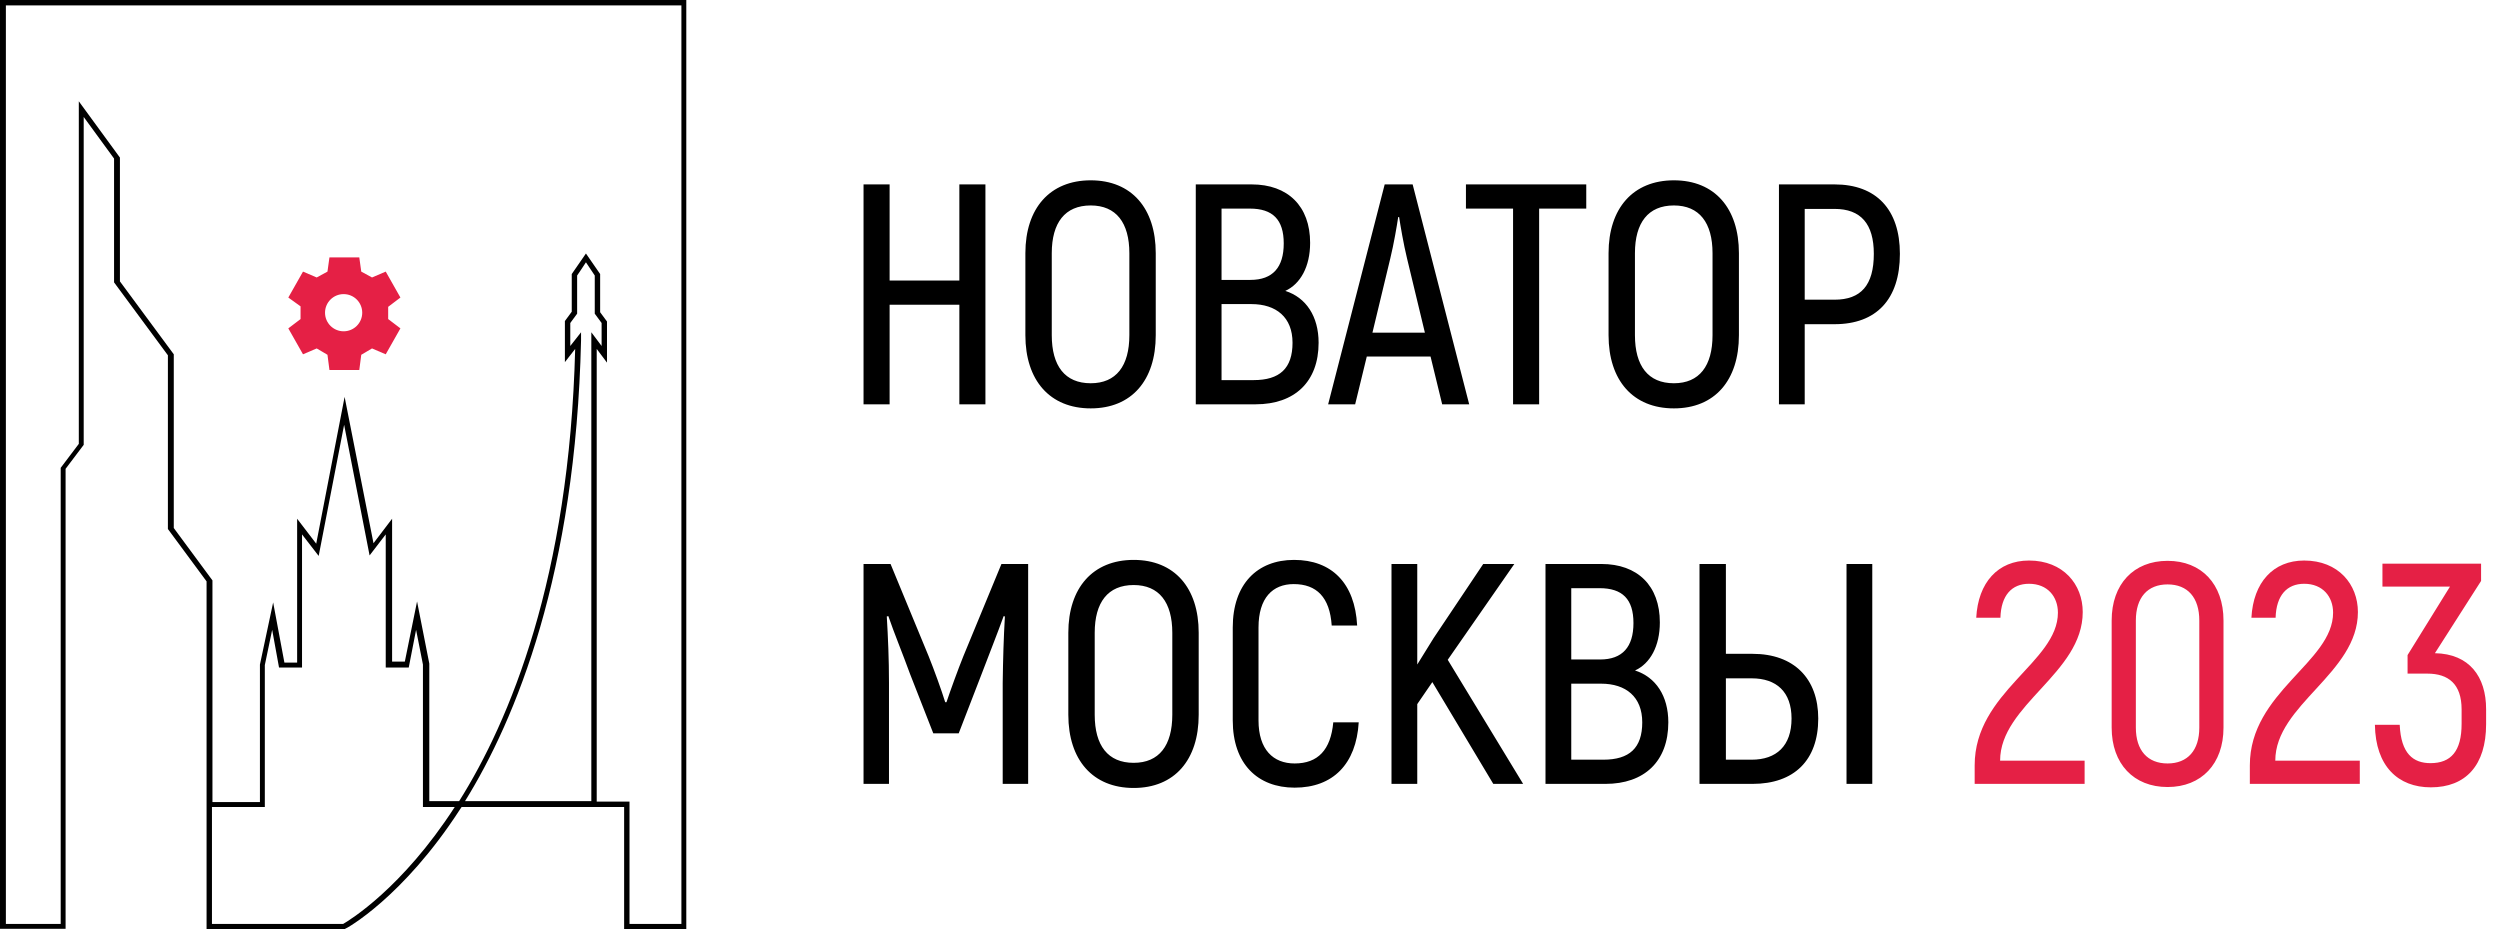 <?xml version="1.0" encoding="UTF-8"?> <svg xmlns="http://www.w3.org/2000/svg" width="382" height="142" viewBox="0 0 382 142" fill="none"> <g clip-path="url(#clip0_2029_34228)"> <path d="M59.313 46.884L61.183 45.464L58.939 41.501L56.845 42.398L55.2 41.501L54.9 39.332H50.338L50.038 41.501L48.393 42.398L46.299 41.501L44.055 45.464L45.925 46.81V48.754L44.055 50.175L46.299 54.138L48.393 53.24L50.038 54.212L50.338 56.531H54.9L55.2 54.212L56.845 53.24L58.939 54.138L61.183 50.175L59.313 48.754V46.884ZM52.507 50.623C50.936 50.623 49.664 49.352 49.664 47.782C49.664 46.212 50.936 44.94 52.507 44.94C54.078 44.94 55.349 46.212 55.349 47.782C55.349 49.352 54.078 50.623 52.507 50.623Z" fill="#E52045"></path> <path d="M104.941 142H95.367V123.306H70.534C70.459 123.456 70.31 123.605 70.235 123.755C61.558 137.14 52.882 141.925 52.732 141.925L52.657 142H31.564V88.834L25.655 80.833V54.288L17.428 43.146V24.227L12.79 17.872V67.972L10.023 71.636V141.925H0V0H104.866V142H104.941ZM96.189 141.177H104.118V0.823H0.898V141.177H9.275V71.486L12.042 67.822V15.479L18.325 24.078V42.996L26.553 54.138V80.683L32.462 88.685V122.558H39.717V101.546L41.737 92.049L43.457 101.247H45.402V79.263L48.319 83.076L52.657 60.644L57.07 83.002L59.913 79.263V101.097H61.858L63.727 91.9L65.597 101.397V122.409H70.16C77.864 110.145 86.989 88.385 87.887 53.315L86.316 55.334V49.053L87.363 47.632V41.875L89.532 38.734L91.702 41.875V47.707L92.749 49.128V55.409L91.178 53.315V122.483H96.189V141.177ZM32.387 141.177H52.433C53.331 140.654 61.409 135.794 69.487 123.306H64.625V101.546L63.578 96.237L62.456 101.995H58.94V81.656L56.472 84.871L52.583 64.906L48.693 84.946L46.15 81.656V101.995H42.635L41.587 96.237L40.465 101.621V123.306H32.387V141.177ZM71.058 122.409H90.355V50.773L91.926 52.867V49.352L90.879 47.931V42.099L89.532 40.08C89.084 40.753 88.41 41.8 88.186 42.099V47.931L87.139 49.352V52.867L88.784 50.773V52.044C87.962 87.638 78.836 109.846 71.058 122.409Z" fill="black"></path> <path d="M146.589 28.177V42.865H135.933V28.177H131.949V61.777H135.933V46.561H146.589V61.777H150.573V28.177H146.589ZM166.662 62.401C172.902 62.401 176.598 58.129 176.598 51.217V38.689C176.598 31.825 172.902 27.553 166.662 27.553C160.422 27.553 156.678 31.825 156.678 38.689V51.217C156.678 58.129 160.422 62.401 166.662 62.401ZM166.662 58.561C162.726 58.561 160.71 55.921 160.71 51.217V38.689C160.71 34.033 162.726 31.393 166.662 31.393C170.55 31.393 172.566 34.033 172.566 38.689V51.217C172.566 55.921 170.55 58.561 166.662 58.561ZM196.395 44.449C198.699 43.393 200.187 40.753 200.187 37.105C200.187 31.489 196.779 28.177 191.259 28.177H182.715V61.777H191.883C197.787 61.777 201.483 58.369 201.483 52.369C201.483 48.337 199.563 45.457 196.395 44.449ZM190.971 31.873C194.475 31.873 196.155 33.553 196.155 37.201C196.155 40.849 194.475 42.769 191.067 42.769H186.651V31.873H190.971ZM191.547 58.081H186.651V46.465H191.211C195.003 46.465 197.499 48.481 197.499 52.369C197.499 56.305 195.531 58.081 191.547 58.081ZM220.364 61.777H224.492L215.852 28.177H211.58L202.94 61.777H207.068L208.844 54.481H218.588L220.364 61.777ZM209.708 50.833L212.444 39.457C212.972 37.297 213.452 34.465 213.644 33.169H213.788C213.98 34.465 214.46 37.297 214.988 39.457L217.724 50.833H209.708ZM242.38 28.177H223.996V31.873H231.196V61.777H235.18V31.873H242.38V28.177ZM255.771 62.401C262.011 62.401 265.707 58.129 265.707 51.217V38.689C265.707 31.825 262.011 27.553 255.771 27.553C249.531 27.553 245.787 31.825 245.787 38.689V51.217C245.787 58.129 249.531 62.401 255.771 62.401ZM255.771 58.561C251.835 58.561 249.819 55.921 249.819 51.217V38.689C249.819 34.033 251.835 31.393 255.771 31.393C259.659 31.393 261.675 34.033 261.675 38.689V51.217C261.675 55.921 259.659 58.561 255.771 58.561ZM280.32 28.177H271.824V61.777H275.76V49.537H280.32C286.704 49.537 290.304 45.745 290.304 38.785C290.304 32.017 286.704 28.177 280.32 28.177ZM280.32 45.793H275.76V31.921H280.32C284.352 31.921 286.32 34.225 286.32 38.785C286.32 43.585 284.352 45.793 280.32 45.793ZM153.021 86.177L147.213 100.241C146.397 102.257 145.197 105.569 144.621 107.297H144.429C143.901 105.569 142.701 102.257 141.885 100.241L136.077 86.177H131.949V119.777H135.837V104.369C135.837 100.721 135.693 97.457 135.501 94.193L135.741 94.145C136.605 96.689 137.901 99.809 139.053 102.977L142.605 112.049H146.493L149.997 102.977C151.197 99.809 152.445 96.689 153.357 94.145L153.549 94.193C153.357 97.457 153.261 100.721 153.213 104.369V119.777H157.101V86.177H153.021ZM173.224 120.401C179.464 120.401 183.16 116.129 183.16 109.217V96.689C183.16 89.825 179.464 85.553 173.224 85.553C166.984 85.553 163.24 89.825 163.24 96.689V109.217C163.24 116.129 166.984 120.401 173.224 120.401ZM173.224 116.561C169.288 116.561 167.272 113.921 167.272 109.217V96.689C167.272 92.033 169.288 89.393 173.224 89.393C177.112 89.393 179.128 92.033 179.128 96.689V109.217C179.128 113.921 177.112 116.561 173.224 116.561ZM197.821 120.353C203.677 120.353 207.229 116.753 207.613 110.369H203.725C203.341 114.593 201.373 116.657 197.821 116.657C194.557 116.657 192.301 114.545 192.301 110.081V95.873C192.301 91.361 194.461 89.249 197.677 89.249C201.181 89.249 203.197 91.265 203.485 95.585H207.373C207.037 89.105 203.485 85.553 197.725 85.553C192.109 85.553 188.365 89.249 188.365 95.873V110.081C188.365 116.705 192.157 120.353 197.821 120.353ZM228.173 119.777H232.733L221.213 100.817L231.389 86.177H226.637L219.053 97.505L216.557 101.537V86.177H212.621V119.777H216.557V107.585L218.861 104.225L228.173 119.777ZM249.832 102.449C252.136 101.393 253.624 98.753 253.624 95.105C253.624 89.489 250.216 86.177 244.696 86.177H236.152V119.777H245.32C251.224 119.777 254.92 116.369 254.92 110.369C254.92 106.337 253 103.457 249.832 102.449ZM244.408 89.873C247.912 89.873 249.592 91.553 249.592 95.201C249.592 98.849 247.912 100.769 244.504 100.769H240.088V89.873H244.408ZM244.984 116.081H240.088V104.465H244.648C248.44 104.465 250.936 106.481 250.936 110.369C250.936 114.305 248.968 116.081 244.984 116.081ZM259.684 119.777H267.796C274.132 119.777 277.828 116.177 277.828 109.793C277.828 103.697 274.132 99.905 267.796 99.905H263.716V86.177H259.684V119.777ZM282.148 119.777H286.084V86.177H282.148V119.777ZM263.716 116.081V103.649H267.652C271.444 103.649 273.748 105.713 273.748 109.793C273.748 113.969 271.444 116.081 267.652 116.081H263.716Z" fill="black"></path> <path d="M301.729 119.777H318.529V116.225H305.617C305.617 107.681 318.241 102.881 318.241 93.521C318.241 89.297 315.265 85.649 310.033 85.649C305.281 85.649 302.257 89.009 301.969 94.385H305.665C305.761 90.977 307.393 89.201 310.033 89.201C312.865 89.201 314.449 91.169 314.449 93.617C314.449 101.201 301.729 105.713 301.729 116.945V119.777ZM331.206 120.257C336.39 120.257 339.75 116.705 339.75 111.185V94.817C339.75 89.249 336.39 85.697 331.206 85.697C326.022 85.697 322.662 89.249 322.662 94.817V111.185C322.662 116.705 326.022 120.257 331.206 120.257ZM331.206 116.657C328.134 116.657 326.358 114.641 326.358 111.185V94.817C326.358 91.313 328.134 89.297 331.206 89.297C334.278 89.297 336.054 91.313 336.054 94.817V111.185C336.054 114.641 334.278 116.657 331.206 116.657ZM343.776 119.777H360.576V116.225H347.664C347.664 107.681 360.288 102.881 360.288 93.521C360.288 89.297 357.312 85.649 352.08 85.649C347.328 85.649 344.304 89.009 344.016 94.385H347.712C347.808 90.977 349.44 89.201 352.08 89.201C354.912 89.201 356.496 91.169 356.496 93.617C356.496 101.201 343.776 105.713 343.776 116.945V119.777ZM372.053 99.809L379.109 88.769V86.129H364.037V89.633H374.357L367.877 100.097V102.929H370.901C374.117 102.929 376.133 104.513 376.133 108.401V110.609C376.133 114.785 374.501 116.609 371.381 116.609C368.741 116.609 366.869 115.169 366.677 110.753H362.885C362.981 117.089 366.437 120.305 371.429 120.305C376.757 120.305 379.877 116.945 379.877 110.657V108.353C379.877 103.409 377.333 99.905 372.053 99.809Z" fill="#E52045"></path> </g> <defs> <clipPath id="clip0_2029_34228"> <rect width="382" height="142" fill="white"></rect> </clipPath> </defs> </svg> 